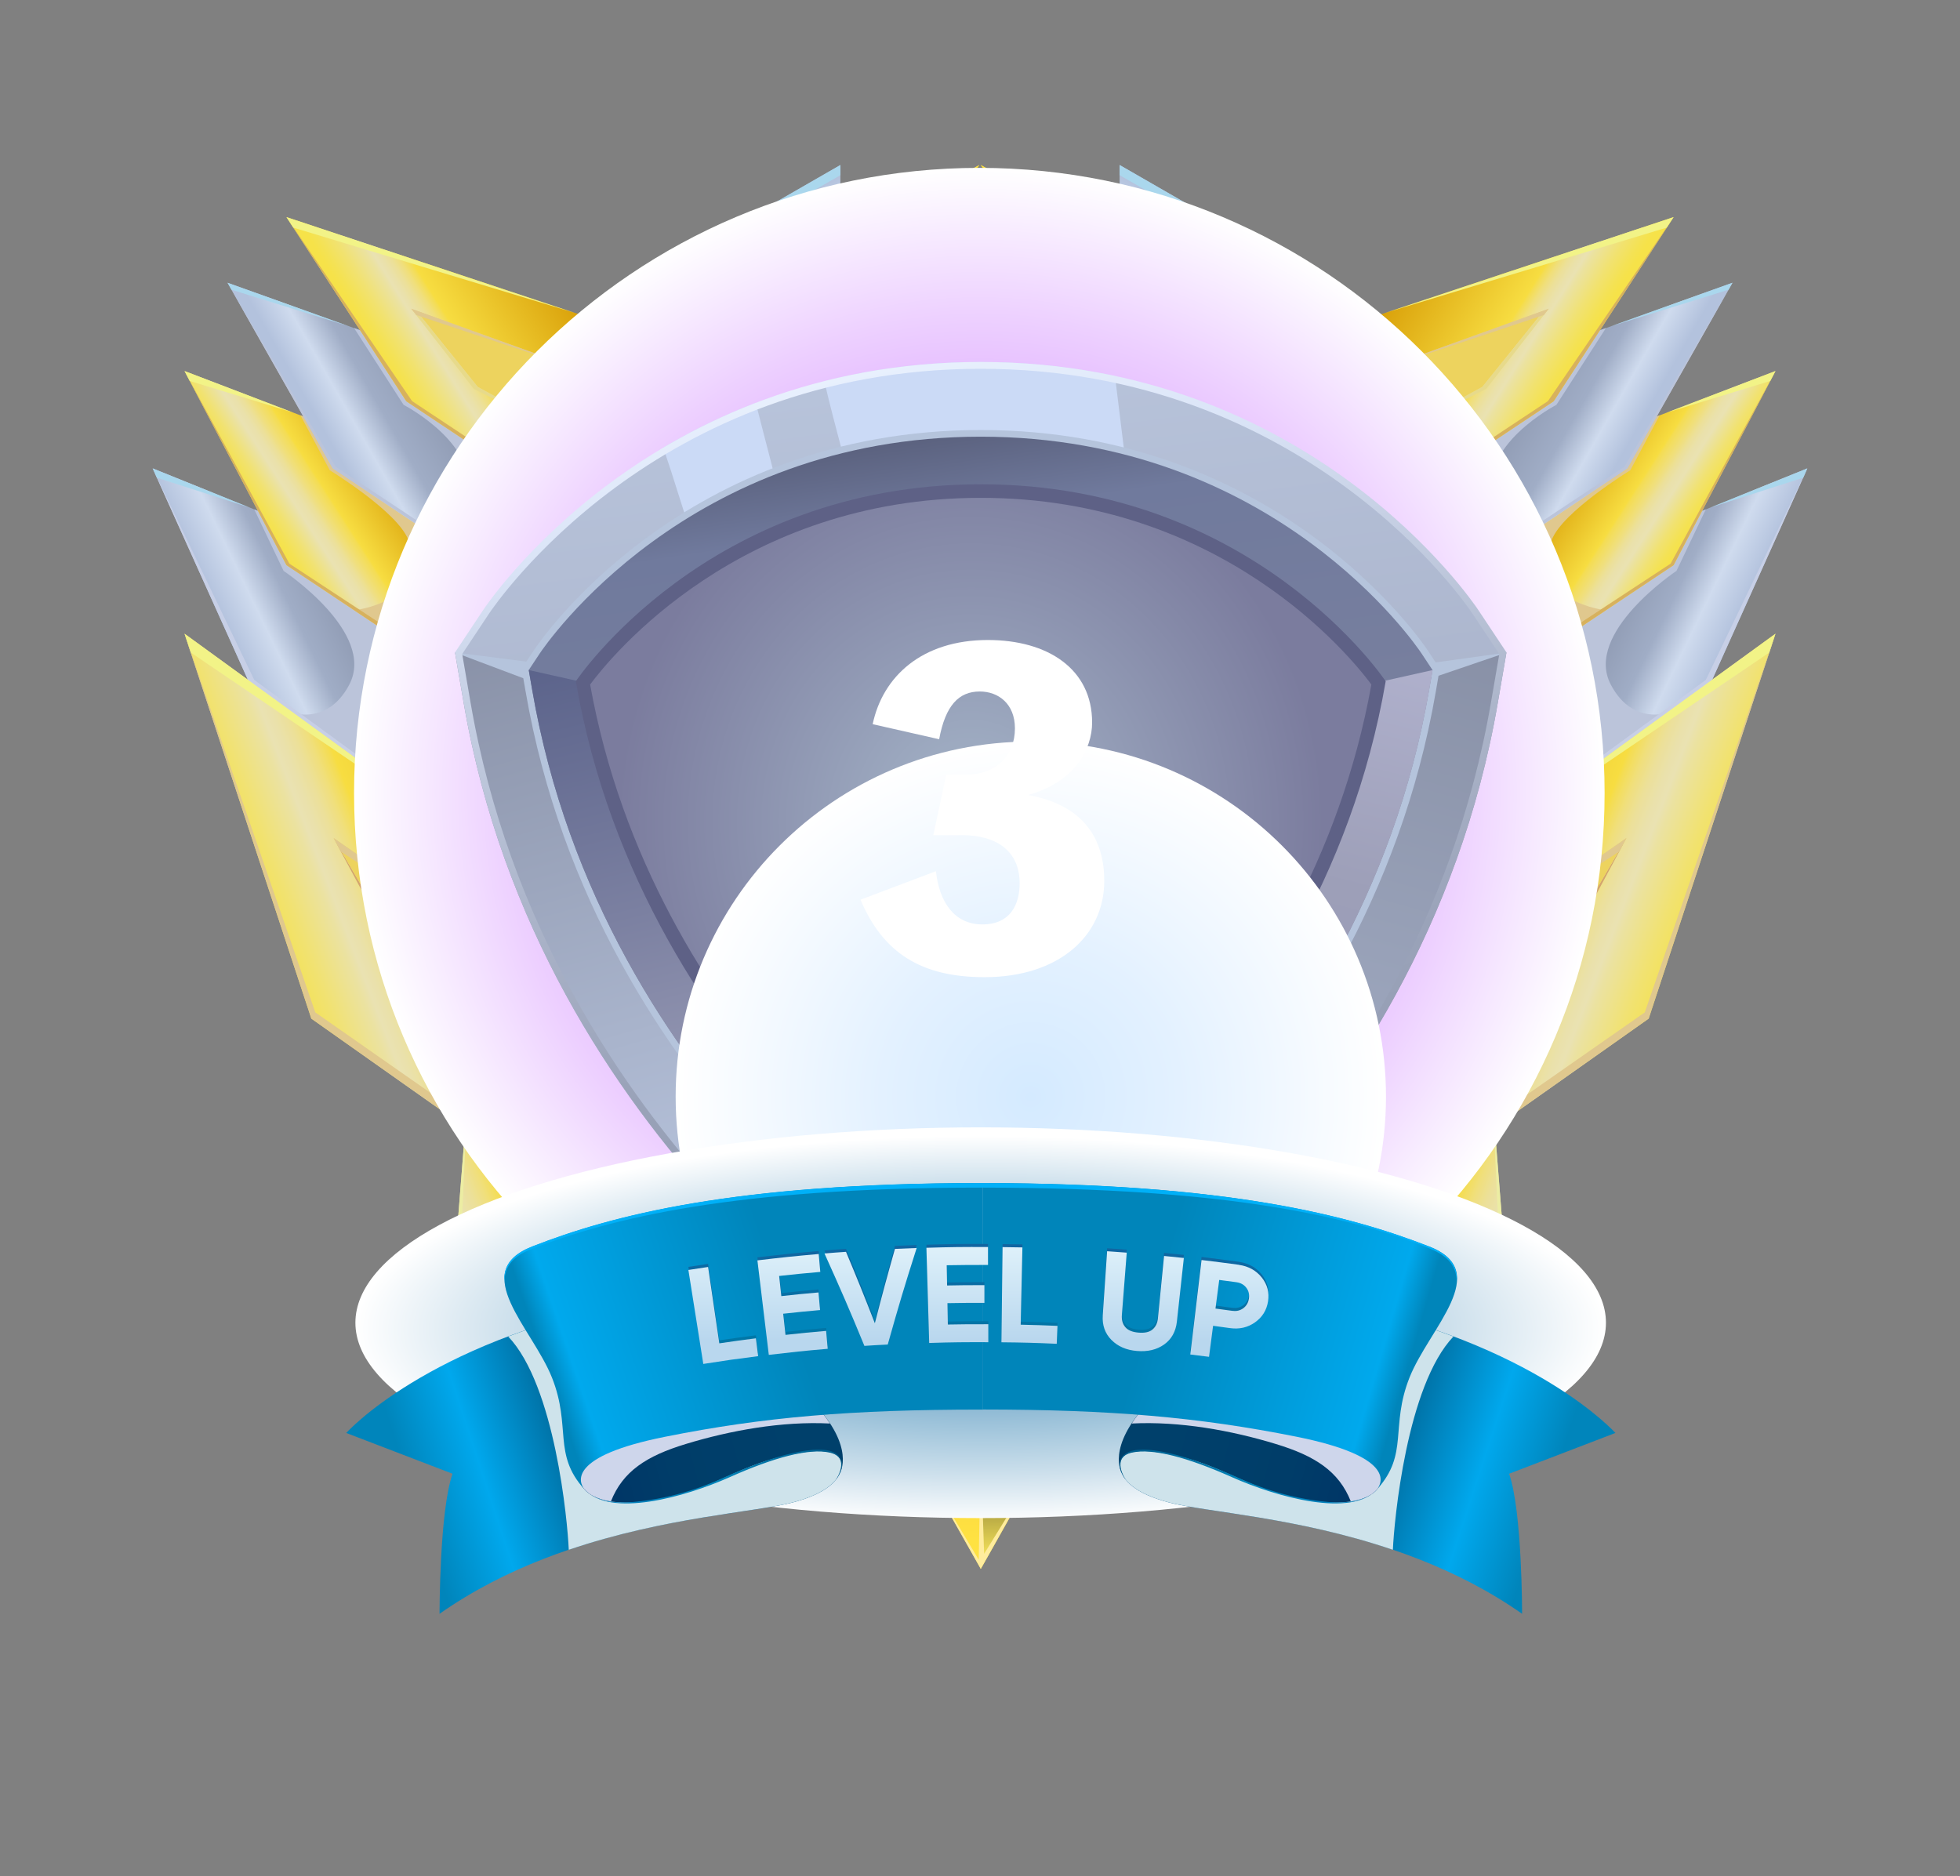 <?xml version="1.0" encoding="UTF-8"?>
<svg xmlns="http://www.w3.org/2000/svg" version="1.1" xmlns:xlink="http://www.w3.org/1999/xlink" viewBox="0 0 261.52 250.36">
  <rect x="0" y="0" width="261.52" height="250.36" fill="#808080" stroke="none"/>
  <defs>
    <style>
      .cls-1 {
        fill: url(#linear-gradient-15);
      }

      .cls-2 {
        fill: url(#linear-gradient-13);
      }

      .cls-3 {
        fill: url(#linear-gradient-28);
      }

      .cls-4 {
        fill: #eceda3;
      }

      .cls-5 {
        fill: url(#linear-gradient-53);
      }

      .cls-6 {
        fill: url(#linear-gradient-42);
      }

      .cls-7 {
        fill: url(#linear-gradient-46);
      }

      .cls-8 {
        fill: url(#linear-gradient-24);
      }

      .cls-8, .cls-9 {
        mix-blend-mode: screen;
      }

      .cls-10 {
        fill: #e0c88e;
      }

      .cls-11 {
        fill: url(#linear-gradient-2);
      }

      .cls-12 {
        fill: url(#linear-gradient-9);
      }

      .cls-12, .cls-13, .cls-14, .cls-15, .cls-16, .cls-17, .cls-18, .cls-19, .cls-20, .cls-21 {
        mix-blend-mode: multiply;
      }

      .cls-22 {
        fill: #cbdaf6;
      }

      .cls-23 {
        fill: #ffec9d;
      }

      .cls-23, .cls-24 {
        mix-blend-mode: overlay;
      }

      .cls-25 {
        fill: url(#linear-gradient-43);
      }

      .cls-26 {
        fill: url(#linear-gradient-25);
      }

      .cls-27 {
        fill: url(#linear-gradient-10);
      }

      .cls-28 {
        fill: url(#linear-gradient-12);
      }

      .cls-29 {
        fill: url(#linear-gradient-40);
      }

      .cls-30 {
        fill: url(#linear-gradient-27);
      }

      .cls-13 {
        fill: url(#radial-gradient-3);
      }

      .cls-31 {
        fill: #d3a56d;
      }

      .cls-14 {
        fill: url(#radial-gradient);
      }

      .cls-32 {
        fill: url(#linear-gradient-37);
      }

      .cls-33 {
        fill: #fff;
      }

      .cls-34 {
        fill: url(#linear-gradient-39);
      }

      .cls-35 {
        fill: url(#linear-gradient-52);
      }

      .cls-36 {
        fill: url(#linear-gradient-47);
      }

      .cls-37 {
        fill: url(#linear-gradient-26);
      }

      .cls-38 {
        fill: #c7cfe6;
      }

      .cls-39 {
        fill: #aad7ed;
      }

      .cls-40 {
        fill: url(#linear-gradient-4);
      }

      .cls-41 {
        fill: url(#linear-gradient-35);
      }

      .cls-42 {
        fill: #d7b15d;
      }

      .cls-43 {
        fill: url(#linear-gradient-30);
      }

      .cls-44 {
        fill: #edd35e;
      }

      .cls-15 {
        fill: #cee3eb;
      }

      .cls-45 {
        fill: url(#linear-gradient-44);
      }

      .cls-46 {
        fill: url(#linear-gradient-49);
      }

      .cls-47 {
        fill: url(#linear-gradient-3);
      }

      .cls-48 {
        fill: url(#linear-gradient-34);
      }

      .cls-49 {
        fill: url(#linear-gradient-5);
      }

      .cls-50 {
        fill: url(#linear-gradient-38);
      }

      .cls-51 {
        fill: url(#linear-gradient-22);
      }

      .cls-52 {
        fill: #f3de87;
      }

      .cls-53 {
        isolation: isolate;
      }

      .cls-54 {
        fill: #e7da8b;
      }

      .cls-55 {
        fill: url(#linear-gradient-33);
      }

      .cls-56 {
        fill: url(#linear-gradient-51);
      }

      .cls-57 {
        fill: url(#linear-gradient-8);
      }

      .cls-58 {
        fill: url(#radial-gradient-2);
      }

      .cls-59 {
        fill: url(#linear-gradient-14);
      }

      .cls-60 {
        fill: url(#linear-gradient-29);
      }

      .cls-61 {
        fill: url(#linear-gradient-20);
      }

      .cls-62 {
        fill: #b5c4dc;
      }

      .cls-63 {
        fill: url(#linear-gradient-17);
      }

      .cls-64 {
        fill: url(#linear-gradient-50);
      }

      .cls-65 {
        fill: url(#linear-gradient-7);
      }

      .cls-16 {
        fill: #f0d9a1;
      }

      .cls-66 {
        fill: url(#linear-gradient-11);
      }

      .cls-67 {
        fill: #0085ba;
      }

      .cls-68 {
        fill: url(#linear-gradient-6);
      }

      .cls-18 {
        fill: #e2cfa1;
      }

      .cls-69 {
        fill: url(#linear-gradient-36);
      }

      .cls-70 {
        fill: url(#linear-gradient-21);
      }

      .cls-71 {
        fill: #f2f387;
      }

      .cls-72 {
        fill: url(#linear-gradient-45);
      }

      .cls-73 {
        fill: #00b0f8;
      }

      .cls-74 {
        fill: #e8c574;
      }

      .cls-75 {
        fill: url(#linear-gradient-48);
      }

      .cls-76 {
        fill: url(#linear-gradient-32);
      }

      .cls-77 {
        fill: url(#linear-gradient-41);
      }

      .cls-78 {
        fill: url(#linear-gradient-16);
      }

      .cls-19 {
        fill: url(#linear-gradient-19);
      }

      .cls-20 {
        fill: url(#radial-gradient-4);
      }

      .cls-79 {
        fill: #afbbd2;
      }

      .cls-80 {
        fill: url(#linear-gradient);
      }

      .cls-81 {
        fill: url(#linear-gradient-23);
      }

      .cls-82 {
        fill: url(#linear-gradient-31);
      }

      .cls-83 {
        fill: #5e6186;
      }

      .cls-21 {
        fill: #ced6eb;
      }

      .cls-84 {
        fill: url(#linear-gradient-18);
      }

      .cls-85 {
        fill: #bbc4da;
      }
    </style>
    <linearGradient id="linear-gradient" x1="137.56" y1="28.33" x2="137.51" y2="50.95" gradientUnits="userSpaceOnUse">
      <stop offset=".58" stop-color="#e6a200"/>
      <stop offset=".62" stop-color="#bd7200"/>
    </linearGradient>
    <linearGradient id="linear-gradient-2" x1="199.04" y1="90.05" x2="222.75" y2="101.52" gradientUnits="userSpaceOnUse">
      <stop offset="0" stop-color="#717990"/>
      <stop offset=".66" stop-color="#a0adc6"/>
      <stop offset=".82" stop-color="#cfdbee"/>
      <stop offset="1" stop-color="#b3c2dd"/>
    </linearGradient>
    <linearGradient id="linear-gradient-3" x1="170.58" y1="114.85" x2="224.55" y2="135.63" gradientUnits="userSpaceOnUse">
      <stop offset=".1" stop-color="#d49600"/>
      <stop offset=".66" stop-color="#f7dd41"/>
      <stop offset=".67" stop-color="#f4dd54"/>
      <stop offset=".7" stop-color="#f0df7c"/>
      <stop offset=".73" stop-color="#ece099"/>
      <stop offset=".76" stop-color="#eae1ab"/>
      <stop offset=".78" stop-color="#eae2b2"/>
      <stop offset=".8" stop-color="#ebe2a1"/>
      <stop offset=".88" stop-color="#f1e271"/>
      <stop offset=".94" stop-color="#f4e254"/>
      <stop offset=".97" stop-color="#f6e249"/>
    </linearGradient>
    <linearGradient id="linear-gradient-4" x1="192.96" y1="68.45" x2="217.85" y2="84.44" gradientUnits="userSpaceOnUse">
      <stop offset=".31" stop-color="#d49600"/>
      <stop offset=".66" stop-color="#f7dd41"/>
      <stop offset=".67" stop-color="#f4dd54"/>
      <stop offset=".72" stop-color="#f0df7c"/>
      <stop offset=".75" stop-color="#ece099"/>
      <stop offset=".78" stop-color="#eae1ab"/>
      <stop offset=".81" stop-color="#eae2b2"/>
      <stop offset=".83" stop-color="#ebe2a1"/>
      <stop offset=".89" stop-color="#f1e271"/>
      <stop offset=".94" stop-color="#f4e254"/>
      <stop offset=".97" stop-color="#f6e249"/>
    </linearGradient>
    <linearGradient id="linear-gradient-5" x1="185.87" y1="56.2" x2="210.86" y2="70.49" gradientUnits="userSpaceOnUse">
      <stop offset="0" stop-color="#717990"/>
      <stop offset=".72" stop-color="#a0adc6"/>
      <stop offset=".86" stop-color="#cfdbee"/>
      <stop offset="1" stop-color="#b3c2dd"/>
    </linearGradient>
    <linearGradient id="linear-gradient-6" x1="175.55" y1="44.26" x2="202.83" y2="61.38" xlink:href="#linear-gradient-3"/>
    <linearGradient id="linear-gradient-7" x1="172.83" y1="34.89" x2="159.18" y2="62.49" gradientUnits="userSpaceOnUse">
      <stop offset="0" stop-color="#b3c2dd"/>
      <stop offset=".14" stop-color="#cfdbee"/>
      <stop offset=".28" stop-color="#a0adc6"/>
      <stop offset="1" stop-color="#717990"/>
    </linearGradient>
    <linearGradient id="linear-gradient-8" x1="141.06" y1="25.76" x2="162.81" y2="86.71" gradientUnits="userSpaceOnUse">
      <stop offset="0" stop-color="#f8d828"/>
      <stop offset=".04" stop-color="#f2ce25"/>
      <stop offset=".2" stop-color="#dda518"/>
      <stop offset=".36" stop-color="#cc860f"/>
      <stop offset=".51" stop-color="#bf6f08"/>
      <stop offset=".66" stop-color="#b86104"/>
      <stop offset=".79" stop-color="#b65d03"/>
    </linearGradient>
    <linearGradient id="linear-gradient-9" x1="167.77" y1="42.76" x2="165.51" y2="71.99" gradientUnits="userSpaceOnUse">
      <stop offset="0" stop-color="#d0d7e4"/>
      <stop offset="1" stop-color="#ededed"/>
    </linearGradient>
    <linearGradient id="linear-gradient-10" x1="144.38" y1="19.45" x2="151.73" y2="63.1" gradientUnits="userSpaceOnUse">
      <stop offset=".36" stop-color="#f6e249"/>
      <stop offset=".57" stop-color="#d49600"/>
      <stop offset=".79" stop-color="#d49600"/>
    </linearGradient>
    <linearGradient id="linear-gradient-11" x1="145.92" y1="28.1" x2="152.11" y2="41" gradientUnits="userSpaceOnUse">
      <stop offset=".09" stop-color="#000"/>
      <stop offset="1" stop-color="#e7d446"/>
    </linearGradient>
    <linearGradient id="linear-gradient-12" x1="-596.86" y1="28.33" x2="-596.92" y2="50.95" gradientTransform="translate(-472.9) rotate(-180) scale(1 -1)" xlink:href="#linear-gradient"/>
    <linearGradient id="linear-gradient-13" x1="-535.39" y1="90.05" x2="-511.67" y2="101.52" gradientTransform="translate(-472.9) rotate(-180) scale(1 -1)" xlink:href="#linear-gradient-2"/>
    <linearGradient id="linear-gradient-14" x1="-563.84" y1="114.85" x2="-509.88" y2="135.63" gradientTransform="translate(-472.9) rotate(-180) scale(1 -1)" xlink:href="#linear-gradient-3"/>
    <linearGradient id="linear-gradient-15" x1="-541.46" y1="68.45" x2="-516.58" y2="84.44" gradientTransform="translate(-472.9) rotate(-180) scale(1 -1)" xlink:href="#linear-gradient-4"/>
    <linearGradient id="linear-gradient-16" x1="-548.55" y1="56.2" x2="-523.57" y2="70.49" gradientTransform="translate(-472.9) rotate(-180) scale(1 -1)" xlink:href="#linear-gradient-5"/>
    <linearGradient id="linear-gradient-17" x1="-558.88" y1="44.26" x2="-531.6" y2="61.38" gradientTransform="translate(-472.9) rotate(-180) scale(1 -1)" xlink:href="#linear-gradient-3"/>
    <linearGradient id="linear-gradient-18" x1="-561.6" y1="34.89" x2="-575.24" y2="62.49" gradientTransform="translate(-472.9) rotate(-180) scale(1 -1)" xlink:href="#linear-gradient-7"/>
    <linearGradient id="linear-gradient-19" x1="-380.41" y1="42.76" x2="-382.67" y2="71.99" gradientTransform="translate(-286.66) rotate(-180) scale(1 -1)" xlink:href="#linear-gradient-9"/>
    <linearGradient id="linear-gradient-20" x1="-593.37" y1="25.76" x2="-571.61" y2="86.71" gradientTransform="translate(-472.9) rotate(-180) scale(1 -1)" xlink:href="#linear-gradient-8"/>
    <linearGradient id="linear-gradient-21" x1="-590.04" y1="19.45" x2="-582.7" y2="63.1" gradientTransform="translate(-472.9) rotate(-180) scale(1 -1)" xlink:href="#linear-gradient-10"/>
    <linearGradient id="linear-gradient-22" x1="-588.51" y1="28.1" x2="-582.32" y2="41" gradientTransform="translate(-472.9) rotate(-180) scale(1 -1)" xlink:href="#linear-gradient-11"/>
    <linearGradient id="linear-gradient-23" x1="130.82" y1="171.25" x2="131.51" y2="205.41" gradientUnits="userSpaceOnUse">
      <stop offset=".14" stop-color="#c36d16"/>
      <stop offset=".32" stop-color="#d69324"/>
      <stop offset=".51" stop-color="#e8b531"/>
      <stop offset=".7" stop-color="#f4ce3a"/>
      <stop offset=".86" stop-color="#fcdc40"/>
      <stop offset="1" stop-color="#ffe242"/>
    </linearGradient>
    <linearGradient id="linear-gradient-24" x1="140.98" y1="183.6" x2="141.46" y2="207.52" gradientUnits="userSpaceOnUse">
      <stop offset=".09" stop-color="#000"/>
      <stop offset="1" stop-color="#f5e25a"/>
    </linearGradient>
    <radialGradient id="radial-gradient" cx="130.67" cy="105.83" fx="130.67" fy="105.83" r="83.43" gradientUnits="userSpaceOnUse">
      <stop offset="0" stop-color="#bf59ff"/>
      <stop offset=".14" stop-color="#c468ff"/>
      <stop offset=".4" stop-color="#d490ff"/>
      <stop offset=".76" stop-color="#edd0ff"/>
      <stop offset="1" stop-color="#fff"/>
    </radialGradient>
    <linearGradient id="linear-gradient-25" x1="125.64" y1="46.49" x2="143.63" y2="186.8" gradientUnits="userSpaceOnUse">
      <stop offset="0" stop-color="#b8c4db"/>
      <stop offset="1" stop-color="#989eb7"/>
    </linearGradient>
    <linearGradient id="linear-gradient-26" x1="89.1" y1="74.47" x2="122.01" y2="190.3" gradientUnits="userSpaceOnUse">
      <stop offset="0" stop-color="#878fa5"/>
      <stop offset="1" stop-color="#cbd9f3"/>
    </linearGradient>
    <linearGradient id="linear-gradient-27" x1="-277.03" y1="74.47" x2="-244.12" y2="190.3" gradientTransform="translate(-104.42) rotate(-180) scale(1 -1)" gradientUnits="userSpaceOnUse">
      <stop offset="0" stop-color="#878fa5"/>
      <stop offset="1" stop-color="#b2bdd5"/>
    </linearGradient>
    <linearGradient id="linear-gradient-28" x1="125.36" y1="52.26" x2="142.9" y2="170.8" gradientUnits="userSpaceOnUse">
      <stop offset="0" stop-color="#50556f"/>
      <stop offset=".14" stop-color="#707a9d"/>
      <stop offset="1" stop-color="#898ba1"/>
    </linearGradient>
    <linearGradient id="linear-gradient-29" x1="96.72" y1="81.17" x2="121.22" y2="179.7" gradientUnits="userSpaceOnUse">
      <stop offset="0" stop-color="#5a628a"/>
      <stop offset=".36" stop-color="#7b80a1"/>
      <stop offset=".68" stop-color="#9d9fb8"/>
      <stop offset="1" stop-color="#b0b1cd"/>
    </linearGradient>
    <linearGradient id="linear-gradient-30" x1="-281.03" y1="81.17" x2="-256.53" y2="179.7" gradientTransform="translate(-116.04) rotate(-180) scale(1 -1)" gradientUnits="userSpaceOnUse">
      <stop offset="0" stop-color="#b0b1cd"/>
      <stop offset=".32" stop-color="#9d9fb8"/>
      <stop offset="1" stop-color="#9092bd"/>
    </linearGradient>
    <radialGradient id="radial-gradient-2" cx="146.09" cy="109.61" fx="146.09" fy="109.61" r="50.65" gradientTransform="translate(-6.3) scale(.93 1)" gradientUnits="userSpaceOnUse">
      <stop offset="0" stop-color="#a6b6c9"/>
      <stop offset="1" stop-color="#7b7c9e"/>
    </radialGradient>
    <linearGradient id="linear-gradient-31" x1="122.69" y1="48.15" x2="144.15" y2="152.29" gradientUnits="userSpaceOnUse">
      <stop offset="0" stop-color="#e8f0fd"/>
      <stop offset=".15" stop-color="#dae4f7"/>
      <stop offset=".28" stop-color="#c9d3e7"/>
      <stop offset=".57" stop-color="#acb5ca"/>
      <stop offset=".82" stop-color="#9aa3b9"/>
      <stop offset="1" stop-color="#949db3"/>
    </linearGradient>
    <radialGradient id="radial-gradient-3" cx="137.54" cy="146.34" fx="137.54" fy="146.34" r="47.39" gradientUnits="userSpaceOnUse">
      <stop offset="0" stop-color="#d4eaff"/>
      <stop offset=".42" stop-color="#e3f1ff"/>
      <stop offset="1" stop-color="#fff"/>
    </radialGradient>
    <radialGradient id="radial-gradient-4" cx="130.16" cy="-368.16" fx="130.16" fy="-368.16" r="83.43" gradientTransform="translate(.69 291.55) scale(1 .31)" gradientUnits="userSpaceOnUse">
      <stop offset="0" stop-color="#5697c0"/>
      <stop offset=".14" stop-color="#65a0c5"/>
      <stop offset=".4" stop-color="#8db9d4"/>
      <stop offset=".75" stop-color="#cde0ec"/>
      <stop offset="1" stop-color="#fff"/>
    </radialGradient>
    <linearGradient id="linear-gradient-32" x1="152.35" y1="182" x2="206.57" y2="199.72" gradientUnits="userSpaceOnUse">
      <stop offset="0" stop-color="#005285"/>
      <stop offset=".61" stop-color="#006a9c"/>
      <stop offset=".83" stop-color="#00a8ed"/>
      <stop offset="1" stop-color="#0085bb"/>
    </linearGradient>
    <linearGradient id="linear-gradient-33" x1="149.33" y1="189.98" x2="183.68" y2="199.42" gradientUnits="userSpaceOnUse">
      <stop offset=".17" stop-color="#00406b"/>
      <stop offset=".66" stop-color="#003d69"/>
      <stop offset=".99" stop-color="#003466"/>
      <stop offset="1" stop-color="#003466"/>
    </linearGradient>
    <linearGradient id="linear-gradient-34" x1="-518.94" y1="181.99" x2="-464.72" y2="199.72" gradientTransform="translate(-409.55) rotate(-180) scale(1 -1)" xlink:href="#linear-gradient-32"/>
    <linearGradient id="linear-gradient-35" x1="-521.97" y1="189.98" x2="-487.61" y2="199.42" gradientTransform="translate(-409.55) rotate(-180) scale(1 -1)" xlink:href="#linear-gradient-33"/>
    <linearGradient id="linear-gradient-36" x1="-521.9" y1="197.02" x2="-487.51" y2="197.02" gradientTransform="translate(-409.55) rotate(-180) scale(1 -1)" gradientUnits="userSpaceOnUse">
      <stop offset="0" stop-color="#005c8b"/>
      <stop offset=".5" stop-color="#0085bb"/>
      <stop offset="1" stop-color="#007cbb"/>
    </linearGradient>
    <linearGradient id="linear-gradient-37" x1="74.21" y1="186.34" x2="121.54" y2="170.17" gradientUnits="userSpaceOnUse">
      <stop offset="0" stop-color="#0085ba"/>
      <stop offset=".07" stop-color="#00a9ed"/>
      <stop offset=".66" stop-color="#0085ba"/>
    </linearGradient>
    <linearGradient id="linear-gradient-38" x1="133.6" y1="169.06" x2="187.24" y2="184.66" gradientUnits="userSpaceOnUse">
      <stop offset=".37" stop-color="#0085ba"/>
      <stop offset=".93" stop-color="#00a9ed"/>
      <stop offset="1" stop-color="#0085ba"/>
    </linearGradient>
    <linearGradient id="linear-gradient-39" x1="96.51" y1="162.86" x2="96.51" y2="178.44" gradientUnits="userSpaceOnUse">
      <stop offset="0" stop-color="#1660a0"/>
      <stop offset="1" stop-color="#0077a7"/>
    </linearGradient>
    <linearGradient id="linear-gradient-40" x1="105.74" y1="162.86" x2="105.74" y2="178.43" xlink:href="#linear-gradient-39"/>
    <linearGradient id="linear-gradient-41" x1="116.16" y1="162.86" x2="116.16" y2="178.43" xlink:href="#linear-gradient-39"/>
    <linearGradient id="linear-gradient-42" x1="127.73" y1="162.86" x2="127.73" y2="178.43" xlink:href="#linear-gradient-39"/>
    <linearGradient id="linear-gradient-43" x1="137.36" y1="162.86" x2="137.36" y2="178.43" xlink:href="#linear-gradient-39"/>
    <linearGradient id="linear-gradient-44" x1="152.55" y1="162.86" x2="152.55" y2="178.43" xlink:href="#linear-gradient-39"/>
    <linearGradient id="linear-gradient-45" x1="164.04" y1="162.86" x2="164.04" y2="178.43" xlink:href="#linear-gradient-39"/>
    <linearGradient id="linear-gradient-46" x1="96.51" y1="163.26" x2="96.51" y2="178.84" gradientUnits="userSpaceOnUse">
      <stop offset="0" stop-color="#e7f7fd"/>
      <stop offset="1" stop-color="#b9d7ee"/>
    </linearGradient>
    <linearGradient id="linear-gradient-47" x1="105.74" y1="163.26" x2="105.74" y2="178.84" xlink:href="#linear-gradient-46"/>
    <linearGradient id="linear-gradient-48" x1="116.16" y1="163.26" x2="116.16" y2="178.84" xlink:href="#linear-gradient-46"/>
    <linearGradient id="linear-gradient-49" x1="127.73" y1="163.26" x2="127.73" y2="178.84" xlink:href="#linear-gradient-46"/>
    <linearGradient id="linear-gradient-50" x1="137.36" y1="163.27" x2="137.36" y2="178.84" xlink:href="#linear-gradient-46"/>
    <linearGradient id="linear-gradient-51" x1="152.55" y1="163.26" x2="152.55" y2="178.84" xlink:href="#linear-gradient-46"/>
    <linearGradient id="linear-gradient-52" x1="164.04" y1="163.27" x2="164.04" y2="178.84" xlink:href="#linear-gradient-46"/>
    <linearGradient id="linear-gradient-53" x1="149.4" x2="183.78" gradientTransform="matrix(1,0,0,1,0,0)" xlink:href="#linear-gradient-36"/>
  </defs>
  <!-- Generator: Adobe Illustrator 28.7.1, SVG Export Plug-In . SVG Version: 1.2.0 Build 142)  -->
  <g class="cls-53">
    <g id="Layer_1">
      <g>
        <g>
          <polygon class="cls-80" points="130.86 22.02 142.98 42.23 142.98 54.53 144.23 54.53 144.23 41.73 130.86 22.02"/>
          <polygon class="cls-11" points="180.66 129.08 182.96 86 241.15 62.5 228.42 90.78 180.66 129.08"/>
          <g class="cls-17">
            <path class="cls-85" d="M227.6,67.98l-3.91,8.2s-12.41,8.25-8.76,15.18c3.1,5.89,8.38,3.52,8.38,3.52l-33.54,25.18,9.72-29.56,27.55-22.3.56-.23Z"/>
          </g>
          <polygon class="cls-47" points="168.05 134.58 236.9 84.56 219.98 135.92 199.44 150.42 201.57 177.32 155.93 165.03 168.05 134.58"/>
          <g class="cls-24">
            <polygon class="cls-31" points="217.01 111.83 206.5 131.43 186.3 145.59 190.11 162.7 170.47 157.79 189.77 162.06 185.92 144.83 206 130.69 217.01 111.83"/>
          </g>
          <g class="cls-17">
            <polygon class="cls-44" points="179.44 137.9 217.01 111.83 206 130.69 185.92 144.83 189.77 162.06 167.11 157.07 179.44 137.9"/>
          </g>
          <polygon class="cls-40" points="177.72 105.83 178.71 71.77 236.9 49.51 223.31 75.41 177.72 105.83"/>
          <g class="cls-17">
            <path class="cls-10" d="M219.91,55.95l1.52-.52-3.9,7.32s-9.05,5.53-10.48,9.29c-3.14,8.3,7.23,9.39,7.23,9.39l-16.79,11.2-6.93-16.06,29.34-20.62Z"/>
          </g>
          <polygon class="cls-49" points="171.98 92.63 172.97 58.58 231.16 37.73 217.13 62.5 171.98 92.63"/>
          <g class="cls-17">
            <path class="cls-85" d="M199.4,66.71c-2.41-7.17,8.27-12.69,8.27-12.69l6.61-10.25-41.31,14.8-.99,34.05,32.53-21.7s-3.97-.87-5.1-4.21Z"/>
          </g>
          <polygon class="cls-68" points="164.12 82.36 165.11 48.3 223.31 28.97 207.31 53.54 164.12 82.36"/>
          <g class="cls-17">
            <polygon class="cls-44" points="180.66 50.57 206 41.45 197.78 51.63 180.66 60.88 180.66 50.57"/>
          </g>
          <path class="cls-18" d="M193.49,61.61c-9.12-2.62-10.28-11.33-10.1-19.38l-18.27,6.07-.99,34.05,30.63-20.44c-.42-.09-.84-.19-1.26-.31Z"/>
          <polygon class="cls-65" points="149.39 66.7 149.39 22.02 182.47 41.05 182.47 75.66 149.39 66.7"/>
          <g class="cls-17">
            <path class="cls-85" d="M149.39,66.7V31.38s9.9,5.59,13.7,7.88c2.84,12.51,19.38,24.75,19.38,24.75v11.64l-33.08-8.95Z"/>
          </g>
          <polygon class="cls-57" points="143.54 77 143.54 41.96 130.86 22.02 161.67 39.24 161.67 77 143.54 77"/>
          <polygon class="cls-12" points="182.47 41.05 150.33 45.24 150.33 66.43 182.47 75.66 182.47 41.05"/>
          <polygon class="cls-27" points="153.74 77 149.16 41.12 130.86 22.02 161.67 39.24 161.67 77 153.74 77"/>
          <g class="cls-17">
            <polygon class="cls-10" points="143.54 44.55 143.54 77 161.67 77 161.67 50.62 143.54 44.55"/>
          </g>
          <g class="cls-17">
            <polygon class="cls-42" points="223.31 28.97 206.54 53.52 182.97 69.15 183.91 69.15 207.31 53.54 223.31 28.97"/>
          </g>
          <g class="cls-17">
            <polygon class="cls-85" points="231.16 37.73 216.74 62.29 191.74 78.82 192.67 78.82 217.13 62.5 231.16 37.73"/>
          </g>
          <g class="cls-17">
            <polygon class="cls-38" points="241.15 62.5 227.6 90.73 192.86 116.11 192.86 116.56 228.42 90.78 241.15 62.5"/>
          </g>
          <g class="cls-17">
            <path class="cls-74" d="M200.53,111.17s-24.73,32.42-16.98,61.29l-22.87-6.16,29.1-47.5,10.75-7.63Z"/>
          </g>
          <g class="cls-17">
            <polygon class="cls-42" points="236.9 49.51 222.91 75.21 196 92.89 196.42 93.35 223.31 75.41 236.9 49.51"/>
          </g>
          <g class="cls-24">
            <polygon class="cls-39" points="149.39 23.38 181.84 41.96 182.47 60.88 182.47 41.05 149.39 22.02 149.39 23.38"/>
          </g>
          <g class="cls-9">
            <polygon class="cls-66" points="143.54 41.96 161.67 39.24 143.29 28.97 137.91 33.1 143.54 41.96"/>
          </g>
          <g class="cls-24">
            <polygon class="cls-52" points="130.86 22.02 159.29 38.94 143.54 41.96 161.67 39.24 130.86 22.02"/>
          </g>
          <g class="cls-24">
            <polygon class="cls-71" points="184.89 41.73 222.39 30.37 223.31 28.97 184.89 41.73"/>
          </g>
          <g class="cls-24">
            <polygon class="cls-39" points="215.02 43.51 230.64 38.66 231.16 37.73 215.02 43.51"/>
          </g>
          <g class="cls-24">
            <polygon class="cls-71" points="222.41 55.05 236.21 50.83 236.9 49.51 222.41 55.05"/>
          </g>
          <g class="cls-24">
            <polygon class="cls-39" points="228.26 67.71 240.6 63.74 241.15 62.5 228.26 67.71"/>
          </g>
          <g class="cls-24">
            <polygon class="cls-71" points="196.88 113.64 236.9 84.56 236.08 87.07 196.88 113.64"/>
          </g>
          <g class="cls-17">
            <polygon class="cls-10" points="236.9 84.56 219.46 135.09 199.27 149.19 199.44 150.42 219.98 135.92 236.9 84.56"/>
          </g>
          <g class="cls-24">
            <polygon class="cls-4" points="199.44 150.42 199.27 149.19 200.53 177.03 201.57 177.32 199.44 150.42"/>
          </g>
          <g class="cls-17">
            <polygon class="cls-10" points="189.77 130.72 217.01 111.83 216.03 113.64 189.77 130.72"/>
          </g>
          <g class="cls-24">
            <polygon class="cls-54" points="206 41.45 206.65 41.19 198.3 51.9 183.46 59.33 197.78 51.63 206 41.45"/>
          </g>
          <g class="cls-17">
            <polygon class="cls-10" points="184.22 49.29 206.65 41.19 206 42.03 184.22 49.29"/>
          </g>
        </g>
        <g>
          <polygon class="cls-28" points="130.67 22.02 118.54 42.23 118.54 54.53 117.3 54.53 117.3 41.73 130.67 22.02"/>
          <polygon class="cls-2" points="80.87 129.08 78.57 86 20.37 62.5 33.11 90.78 80.87 129.08"/>
          <g class="cls-17">
            <path class="cls-85" d="M33.93,67.98l3.91,8.2s12.41,8.25,8.76,15.18c-3.1,5.89-8.38,3.52-8.38,3.52l33.54,25.18-9.72-29.56-27.55-22.3-.56-.23Z"/>
          </g>
          <polygon class="cls-59" points="93.48 134.58 24.62 84.56 41.54 135.92 62.08 150.42 59.96 177.32 105.59 165.03 93.48 134.58"/>
          <g class="cls-24">
            <polygon class="cls-31" points="44.52 111.83 55.02 131.43 75.23 145.59 71.41 162.7 91.05 157.79 71.75 162.06 75.61 144.83 55.53 130.69 44.52 111.83"/>
          </g>
          <g class="cls-17">
            <polygon class="cls-44" points="82.09 137.9 44.52 111.83 55.53 130.69 75.61 144.83 71.75 162.06 94.41 157.07 82.09 137.9"/>
          </g>
          <polygon class="cls-1" points="83.81 105.83 82.82 71.77 24.62 49.51 38.22 75.41 83.81 105.83"/>
          <g class="cls-17">
            <path class="cls-10" d="M41.62,55.95l-1.52-.52,3.9,7.32s9.05,5.53,10.48,9.29c3.14,8.3-7.23,9.39-7.23,9.39l16.79,11.2,6.93-16.06-29.34-20.62Z"/>
          </g>
          <polygon class="cls-78" points="89.55 92.63 88.56 58.58 30.36 37.73 44.4 62.5 89.55 92.63"/>
          <g class="cls-17">
            <path class="cls-85" d="M62.12,66.71c2.41-7.17-8.27-12.69-8.27-12.69l-6.61-10.25,41.31,14.8.99,34.05-32.53-21.7s3.97-.87,5.1-4.21Z"/>
          </g>
          <polygon class="cls-63" points="97.4 82.36 96.41 48.3 38.22 28.97 54.21 53.54 97.4 82.36"/>
          <g class="cls-17">
            <polygon class="cls-44" points="80.87 50.57 55.53 41.45 63.75 51.63 80.87 60.88 80.87 50.57"/>
          </g>
          <path class="cls-18" d="M68.04,61.61c9.12-2.62,10.28-11.33,10.1-19.38l18.27,6.07.99,34.05-30.63-20.44c.42-.09.84-.19,1.26-.31Z"/>
          <polygon class="cls-84" points="112.13 66.7 112.13 22.02 79.05 41.05 79.05 75.66 112.13 66.7"/>
          <polygon class="cls-19" points="79.05 41.05 111.19 45.24 111.19 66.43 79.05 75.66 79.05 41.05"/>
          <g class="cls-17">
            <path class="cls-85" d="M112.13,66.7V31.38s-9.9,5.59-13.7,7.88c-2.84,12.51-19.38,24.75-19.38,24.75v11.64l33.08-8.95Z"/>
          </g>
          <polygon class="cls-61" points="117.98 77 117.98 41.96 130.67 22.02 99.85 39.24 99.85 77 117.98 77"/>
          <polygon class="cls-70" points="107.78 77 112.36 41.12 130.67 22.02 99.85 39.24 99.85 77 107.78 77"/>
          <g class="cls-17">
            <polygon class="cls-10" points="117.98 44.55 117.98 77 99.85 77 99.85 50.62 117.98 44.55"/>
          </g>
          <g class="cls-17">
            <polygon class="cls-42" points="38.22 28.97 54.98 53.52 78.55 69.15 77.61 69.15 54.21 53.54 38.22 28.97"/>
          </g>
          <g class="cls-17">
            <polygon class="cls-85" points="30.36 37.73 44.79 62.29 69.79 78.82 68.85 78.82 44.4 62.5 30.36 37.73"/>
          </g>
          <g class="cls-17">
            <polygon class="cls-38" points="20.37 62.5 33.93 90.73 68.67 116.11 68.67 116.56 33.11 90.78 20.37 62.5"/>
          </g>
          <g class="cls-17">
            <path class="cls-74" d="M61,111.17s24.72,32.42,16.99,61.29l22.87-6.16-29.1-47.5-10.75-7.63Z"/>
          </g>
          <g class="cls-17">
            <polygon class="cls-42" points="24.62 49.51 38.61 75.21 65.52 92.89 65.11 93.35 38.22 75.41 24.62 49.51"/>
          </g>
          <g class="cls-24">
            <polygon class="cls-39" points="112.13 23.38 79.68 41.96 79.05 60.88 79.05 41.05 112.13 22.02 112.13 23.38"/>
          </g>
          <g class="cls-9">
            <polygon class="cls-51" points="117.98 41.96 99.85 39.24 118.23 28.97 123.61 33.1 117.98 41.96"/>
          </g>
          <g class="cls-24">
            <polygon class="cls-52" points="130.67 22.02 102.23 38.94 117.98 41.96 99.85 39.24 130.67 22.02"/>
          </g>
          <g class="cls-24">
            <polygon class="cls-71" points="76.64 41.73 39.13 30.37 38.22 28.97 76.64 41.73"/>
          </g>
          <g class="cls-24">
            <polygon class="cls-39" points="46.5 43.51 30.89 38.66 30.36 37.73 46.5 43.51"/>
          </g>
          <g class="cls-24">
            <polygon class="cls-71" points="39.11 55.05 25.31 50.83 24.62 49.51 39.11 55.05"/>
          </g>
          <g class="cls-24">
            <polygon class="cls-39" points="33.26 67.71 20.93 63.74 20.37 62.5 33.26 67.71"/>
          </g>
          <g class="cls-24">
            <polygon class="cls-71" points="64.64 113.64 24.62 84.56 25.45 87.07 64.64 113.64"/>
          </g>
          <g class="cls-17">
            <polygon class="cls-10" points="24.62 84.56 42.07 135.09 62.25 149.19 62.08 150.42 41.54 135.92 24.62 84.56"/>
          </g>
          <g class="cls-24">
            <polygon class="cls-4" points="62.08 150.42 62.25 149.19 61 177.03 59.96 177.32 62.08 150.42"/>
          </g>
          <g class="cls-17">
            <polygon class="cls-10" points="71.75 130.72 44.52 111.83 45.49 113.64 71.75 130.72"/>
          </g>
          <g class="cls-24">
            <polygon class="cls-54" points="55.53 41.45 54.87 41.19 63.23 51.9 78.06 59.33 63.75 51.63 55.53 41.45"/>
          </g>
          <g class="cls-17">
            <polygon class="cls-10" points="77.31 49.29 54.87 41.19 55.53 42.03 77.31 49.29"/>
          </g>
        </g>
        <g>
          <polygon class="cls-81" points="130.86 174.29 110.31 172.96 130.86 209.34 151.4 172.96 130.86 174.29"/>
          <polygon class="cls-8" points="130.86 174.29 130.86 209.34 151.4 172.96 130.86 174.29"/>
          <polygon class="cls-16" points="114.01 179.52 130.86 192.72 147.7 179.52 150.33 174.85 111.67 175.2 114.01 179.52"/>
          <polygon class="cls-23" points="130.86 193.78 130.59 208.13 122.95 195.33 130.86 209.34 139.35 194.29 131.31 207.34 130.86 193.78"/>
        </g>
        <path class="cls-14" d="M214.1,105.83c0,46.08-37.35,83.43-83.43,83.43s-83.43-37.35-83.43-83.43S84.59,22.4,130.67,22.4s83.43,37.35,83.43,83.43Z"/>
        <g>
          <path class="cls-26" d="M123.7,183.92c-2.09-1.25-51.22-31.21-61.37-90.13l-1.14-6.62,3.64-5.48c.89-1.34,22.35-32.93,66.03-32.93s65.14,31.59,66.03,32.93l3.64,5.48-1.14,6.62c-10.15,58.93-59.29,88.89-61.37,90.13l-7.15,4.27-7.16-4.27Z"/>
          <path class="cls-22" d="M112.17,106.08c-2.64-11.86-5.12-23.76-7.32-35.72-1.03-5.59-2.63-11.08-4.01-16.6-4.54,1.75-8.66,3.79-12.34,5.97.74,2.17,1.44,4.35,2.12,6.53,2.28,7.29,4.62,14.5,7.33,21.64,5.65,14.83,11.36,29.66,16.2,44.78.78-1.54,1.89-2.85,3.22-3.97-1.77-7.54-3.52-15.08-5.2-22.64Z"/>
          <path class="cls-22" d="M154.36,89.72c-1.75-9.97-3.15-19.99-4.42-30.03-.4-3.17-.79-6.34-1.17-9.51-5.49-1.17-11.45-1.87-17.9-1.87-7.63,0-14.59.96-20.88,2.56.37,1.6.77,3.2,1.18,4.8.34,1.31.69,2.62,1.03,3.93,1.03,3.91,2.05,7.8,2.78,11.67,2.14,11.36,4.53,22.67,7.06,33.95,1.41,6.29,2.86,12.56,4.33,18.84,1.88-.66,3.73-1.23,5.39-1.75,4.32-1.37,8.4-2.93,12.55-4.77,4.77-2.1,9.73-4.14,15-4.38-1.93-7.75-3.56-15.56-4.94-23.43Z"/>
          <path class="cls-37" d="M123.47,184.31c-2.09-1.25-51.4-31.3-61.59-90.44l-1.17-6.8,70.15,16.6v85.06l-7.39-4.41Z"/>
          <path class="cls-30" d="M138.24,184.31c2.09-1.25,51.4-31.3,61.59-90.44l1.17-6.8-70.15,16.6v85.06l7.39-4.41Z"/>
          <g class="cls-24">
            <path class="cls-62" d="M127.52,176.38c-1.95-1.17-47.93-29.18-57.4-84.17l-.3-1.71-9.11-3.43,9.52,1.21,1.03-1.55c.79-1.2,19.93-29.35,59.6-29.35s58.8,28.16,59.6,29.35l1.1,1.66,9.44-1.31-9.06,3.09-.35,2.05c-9.47,54.98-55.45,83-57.4,84.17l-2.35,1.4-.99,10.94-.84-10.86-2.5-1.49Z"/>
          </g>
          <path class="cls-3" d="M127.98,175.6c-1.94-1.16-47.57-28.96-56.97-83.54l-.46-2.65,1.45-2.19c.79-1.18,19.67-28.95,58.85-28.95s58.06,27.77,58.84,28.95l1.45,2.19-.46,2.65c-9.4,54.58-55.03,82.39-56.97,83.54l-2.87,1.72-2.87-1.72Z"/>
          <path class="cls-60" d="M127.98,175.6c-1.94-1.16-47.57-28.96-56.97-83.54l-.46-2.65,60.3,13.5v74.4l-2.87-1.72Z"/>
          <path class="cls-79" d="M109.27,160.91c9.89,9.32,17.93,14.22,18.72,14.69l2.87,1.72v-38.33c-7.53,6.97-14.65,14.36-21.59,21.92Z"/>
          <path class="cls-43" d="M133.73,175.6c1.94-1.16,47.57-28.96,56.97-83.54l.46-2.65-60.3,13.5v74.4l2.87-1.72Z"/>
          <path class="cls-79" d="M162.25,144.02c-2.38-2.88-4.84-5.61-7.47-8.26-2.23-2.24-4.48-4.56-5.92-7.41-1.87,1.69-3.44,3.64-5.18,5.46-1.39,1.45-2.94,2.55-4.58,3.7-1.78,1.25-3.65,2.53-5.03,4.24-1.14,1.41-.87,2.19.13,3.59.75,1.06,1.5,2.13,2.27,3.18,3.94,5.37,8.1,10.58,12.23,15.8,4.98-4.37,10.7-10.01,16.32-16.92-.91-1.13-1.83-2.26-2.75-3.38Z"/>
          <path class="cls-79" d="M166.38,125.89c-2.39-2.98-5.24-5.76-7.33-8.98-1.63,1.12-2.78,2.61-3.99,4.17-.42.55-.83,1.1-1.28,1.63-.24.29-1.4,1.21-1.46,1.51-.16.88,1.48,2.71,1.97,3.27.99,1.13,2.11,2.14,3.2,3.18,2.66,2.53,4.82,5.51,7.23,8.27,1.2,1.38,2.45,2.71,3.71,4.02,1.85-2.48,3.66-5.09,5.42-7.84-2.51-3.07-5-6.15-7.48-9.24Z"/>
          <path class="cls-83" d="M130.86,64.62c-36.58,0-54.03,26.29-54.03,26.29,9.01,52.27,54.03,79.15,54.03,79.15,0,0,45.03-26.88,54.03-79.15,0,0-17.45-26.29-54.03-26.29Z"/>
          <path class="cls-58" d="M130.86,167.91c-6.4-4.17-43.8-30.36-52.12-76.57,2.79-3.76,19.95-24.91,52.12-24.91s49.33,21.14,52.12,24.91c-8.32,46.26-45.71,72.4-52.11,76.57Z"/>
          <path class="cls-82" d="M130.86,49.21c43.43,0,64.77,31.39,65.65,32.73l3.54,5.33-1.11,6.45c-10.12,58.72-59.08,88.58-61.16,89.82l-6.92,4.13-6.92-4.13c-2.08-1.24-51.04-31.1-61.16-89.82l-1.11-6.45,3.54-5.33c.89-1.34,22.21-32.73,65.65-32.73h0ZM130.86,48.3c-43.92,0-65.51,31.78-66.41,33.13l-3.74,5.63,1.17,6.8c10.19,59.14,59.5,89.19,61.59,90.44l7.39,4.41,7.39-4.41c2.09-1.25,51.4-31.3,61.59-90.44l1.17-6.8-3.74-5.63c-.9-1.35-22.49-33.13-66.41-33.13h0Z"/>
        </g>
        <path class="cls-13" d="M184.93,146.34c0,26.17-21.22,47.39-47.39,47.39s-47.39-21.21-47.39-47.39,21.22-47.39,47.39-47.39,47.39,21.22,47.39,47.39Z"/>
        <ellipse class="cls-20" cx="130.85" cy="176.5" rx="83.43" ry="26.07"/>
        <g>
          <path class="cls-76" d="M149.5,195.99c.34,1.53,1.88,3.29,6.5,4.5,7.19,1.88,29.34,2.39,47.09,14.85,0,0,.02-13.65-1.73-18.69l14.18-5.44s-10.73-12.01-37.35-17.33c0,0-30.84,12.37-28.69,22.11Z"/>
          <path class="cls-15" d="M193.94,178.34c-4.47-1.68-9.68-3.25-15.74-4.46,0,0-30.84,12.37-28.69,22.11.34,1.53,1.88,3.29,6.5,4.5,4.95,1.29,17.01,1.95,29.84,6.31.16-3.84,1.84-21.93,8.09-28.47Z"/>
          <path class="cls-55" d="M184.19,198.1c-1.29,2.5-5.95,3.12-12.41,1.5-6.78-1.7-9.49-4.67-17.32-5.82-4.72-.69-5.52.97-4.79,2.77,0,0-2.12-3.4,3.53-9.37,0,0,35.34,2.51,30.98,10.92Z"/>
          <path class="cls-48" d="M112.24,195.99c-.34,1.53-1.88,3.29-6.5,4.5-7.18,1.88-29.34,2.39-47.09,14.85,0,0-.02-13.65,1.73-18.69l-14.18-5.44s10.73-12.01,37.35-17.33c0,0,30.84,12.37,28.69,22.11Z"/>
          <path class="cls-15" d="M67.8,178.34c4.47-1.68,9.68-3.25,15.74-4.46,0,0,30.84,12.37,28.69,22.11-.34,1.53-1.88,3.29-6.5,4.5-4.95,1.29-17.01,1.95-29.84,6.31-.16-3.84-1.84-21.93-8.09-28.47Z"/>
          <path class="cls-41" d="M77.55,198.1c1.29,2.5,5.95,3.12,12.41,1.5,6.78-1.7,9.49-4.67,17.32-5.82,4.71-.69,5.52.97,4.79,2.77,0,0,2.12-3.4-3.53-9.37,0,0-35.34,2.51-30.98,10.92Z"/>
          <path class="cls-21" d="M108.53,187.18c.94,1,1.66,1.91,2.21,2.77-6.41-.33-13.32.93-19.23,2.73-5.24,1.59-8.42,3.65-10,7.67-1.96-.3-3.34-1.06-3.96-2.25-4.35-8.41,30.98-10.92,30.98-10.92Z"/>
          <path class="cls-69" d="M77.96,198.69s1.44,2.18,6.53,1.73c5.89-.52,10.28-2.45,11.8-3.13,8.88-4.02,13.88-4.51,15.4-3.23,1.57,1.32-.15,3.39-.15,3.39,0,0,2.02-2.97-.79-3.61-2.82-.64-7.54.66-13.39,3.27-5.85,2.61-16,5.51-19.39,1.59Z"/>
          <path class="cls-21" d="M153.21,187.18c-.94,1-1.66,1.91-2.21,2.77,6.41-.33,13.32.93,19.23,2.73,5.24,1.59,8.42,3.65,10.01,7.67,1.96-.3,3.34-1.06,3.96-2.25,4.36-8.41-30.98-10.92-30.98-10.92Z"/>
          <path class="cls-67" d="M78.12,198.9c-.07-.07-.12-.14-.18-.21.1.13.18.21.18.21Z"/>
          <path class="cls-32" d="M130.86,157.87c-32.91,0-49.27,4.33-59.83,8.46-8.59,3.36,0,10.88,2.63,17.52,2.59,6.55.07,10.15,4.28,14.84-.66-.88-2.27-4.37,10.84-6.98,13.1-2.62,24.82-3.62,42.08-3.62.1,0,.2,0,.3,0v-30.21c-.1,0-.2,0-.3,0Z"/>
          <path class="cls-50" d="M190.69,166.33c-10.53-4.12-26.82-8.43-59.53-8.46v30.21c17.09.01,28.75,1.02,41.78,3.62,13.11,2.62,11.5,6.1,10.84,6.98,4.21-4.69,1.69-8.29,4.28-14.84,2.63-6.65,11.22-14.16,2.63-17.52Z"/>
          <path class="cls-73" d="M70.9,166.68c10.57-4.12,27.04-8.21,59.95-8.21.1,0,.2,0,.3,0,32.71.03,49.14,3.87,59.61,8.13,2.97,1.21,3.52,2.73,3.62,4.36.13-1.89-.81-3.5-3.71-4.64-10.53-4.12-26.82-8.43-59.53-8.46-.1,0-.2,0-.3,0-32.91,0-49.27,4.33-59.83,8.46-2.9,1.14-3.84,2.75-3.71,4.64.1-1.63.68-3.15,3.59-4.28Z"/>
          <path class="cls-67" d="M183.78,198.69c-.06.07-.11.14-.18.21,0,0,.08-.08.18-.21Z"/>
          <g>
            <path class="cls-34" d="M95.98,178.85c1.95-.29,2.93-.42,4.88-.67.12.95.18,1.43.3,2.38-2.93.37-4.4.58-7.32,1.04-.79-5.02-1.19-7.53-1.99-12.55,1.05-.17,1.58-.25,2.63-.4.6,4.08.9,6.12,1.5,10.2Z"/>
            <path class="cls-29" d="M104.82,177.72c2.16-.24,3.24-.34,5.41-.53.08.96.12,1.43.21,2.39-3.15.27-4.72.43-7.86.81-.61-5.04-.91-7.57-1.52-12.61,3.27-.39,4.91-.56,8.18-.85.08.95.12,1.43.21,2.39-2.2.19-3.3.3-5.49.54.12,1.07.18,1.61.29,2.69,1.98-.22,2.98-.32,4.96-.49.08.94.12,1.41.21,2.35-1.97.17-2.95.27-4.92.49.12,1.13.19,1.7.31,2.83Z"/>
            <path class="cls-77" d="M115.34,179.2c-2.04-4.96-3.11-7.42-5.33-12.34,1.15-.1,1.72-.14,2.87-.22,1.59,3.8,2.36,5.7,3.85,9.53,1.02-3.97,1.56-5.96,2.68-9.92,1.16-.05,1.74-.08,2.9-.12-1.64,5.14-2.41,7.72-3.86,12.88-1.25.06-1.87.1-3.11.18Z"/>
            <path class="cls-6" d="M126.44,176.34c2.17-.04,3.26-.05,5.43-.04,0,.96,0,1.44,0,2.39-3.16-.01-4.73,0-7.89.1-.15-5.08-.22-7.62-.37-12.7,3.29-.1,4.93-.12,8.22-.1,0,.96,0,1.44,0,2.4-2.21,0-3.31,0-5.51.04.02,1.08.03,1.62.05,2.7,1.99-.04,2.99-.04,4.98-.04,0,.94,0,1.41,0,2.36-1.97,0-2.96,0-4.93.04.02,1.14.03,1.71.05,2.85Z"/>
            <path class="cls-25" d="M136.19,176.36c1.96.04,2.95.08,4.91.16-.04.96-.06,1.44-.1,2.39-2.95-.13-4.43-.17-7.38-.2.06-5.08.09-7.62.15-12.7,1.06.01,1.59.02,2.65.04-.09,4.12-.14,6.18-.23,10.3Z"/>
            <path class="cls-45" d="M151.69,179.87c-1.41-.13-2.54-.61-3.4-1.48-.85-.86-1.24-1.96-1.15-3.3.23-3.41.35-5.12.58-8.53,1.05.07,1.58.11,2.62.19-.26,3.33-.39,4.99-.65,8.32-.05.66.1,1.2.46,1.62.35.42.94.66,1.76.73.82.07,1.44-.06,1.86-.41.42-.35.67-.85.73-1.52.33-3.32.49-4.98.82-8.31,1.06.1,1.58.16,2.64.27-.37,3.4-.56,5.1-.93,8.5-.15,1.33-.72,2.35-1.71,3.05-.99.7-2.2.98-3.62.86Z"/>
            <path class="cls-72" d="M165.31,168.38c1.28.18,2.3.75,3.05,1.69.75.95,1.02,2.01.83,3.2-.19,1.18-.78,2.11-1.75,2.79-.97.68-2.07.94-3.31.76-.91-.13-1.36-.19-2.27-.31-.21,1.66-.32,2.48-.54,4.14-1-.13-1.5-.19-2.5-.31.6-5.04.9-7.57,1.5-12.61,1.99.24,2.99.37,4.98.64ZM164.46,174.51c.54.08,1.02-.04,1.44-.35.41-.31.66-.74.74-1.28.08-.55-.03-1.03-.34-1.45-.31-.41-.75-.66-1.3-.73-.93-.13-1.39-.19-2.32-.31-.2,1.53-.3,2.29-.5,3.82.92.12,1.37.18,2.29.31Z"/>
          </g>
          <g>
            <path class="cls-7" d="M95.98,179.25c1.95-.29,2.93-.42,4.88-.67.12.95.18,1.43.3,2.38-2.93.37-4.4.58-7.32,1.04-.79-5.02-1.19-7.53-1.99-12.54,1.05-.17,1.58-.25,2.63-.4.6,4.08.9,6.12,1.5,10.2Z"/>
            <path class="cls-36" d="M104.82,178.12c2.16-.24,3.24-.34,5.41-.53.08.95.12,1.43.21,2.39-3.15.27-4.72.44-7.86.81-.61-5.04-.91-7.57-1.52-12.61,3.27-.39,4.91-.56,8.18-.85.08.95.12,1.43.21,2.39-2.2.19-3.3.3-5.49.54.12,1.08.18,1.61.29,2.69,1.98-.22,2.98-.32,4.96-.49.08.94.12,1.41.21,2.35-1.97.18-2.95.27-4.92.49.12,1.13.19,1.7.31,2.83Z"/>
            <path class="cls-75" d="M115.34,179.6c-2.04-4.96-3.11-7.42-5.33-12.34,1.15-.1,1.72-.14,2.87-.22,1.59,3.8,2.36,5.71,3.85,9.53,1.02-3.97,1.56-5.96,2.68-9.92,1.16-.05,1.74-.08,2.9-.12-1.64,5.14-2.41,7.72-3.86,12.88-1.25.06-1.87.1-3.11.18Z"/>
            <path class="cls-46" d="M126.44,176.74c2.17-.04,3.26-.05,5.43-.04,0,.96,0,1.44,0,2.4-3.16-.01-4.73,0-7.89.1-.15-5.08-.22-7.62-.37-12.7,3.29-.1,4.93-.12,8.22-.1,0,.96,0,1.44,0,2.39-2.21,0-3.31,0-5.51.04.02,1.08.03,1.62.05,2.7,1.99-.04,2.99-.05,4.98-.04,0,.94,0,1.42,0,2.36-1.97,0-2.96,0-4.93.04.02,1.14.03,1.71.05,2.85Z"/>
            <path class="cls-64" d="M136.19,176.76c1.96.04,2.95.08,4.91.16-.04.96-.06,1.44-.1,2.39-2.95-.13-4.43-.17-7.38-.2.06-5.08.09-7.62.15-12.7,1.06.01,1.59.02,2.65.04-.09,4.12-.14,6.18-.23,10.3Z"/>
            <path class="cls-56" d="M151.69,180.27c-1.41-.12-2.54-.61-3.4-1.48-.85-.86-1.24-1.96-1.15-3.3.23-3.41.35-5.12.58-8.53,1.05.07,1.58.11,2.62.19-.26,3.33-.39,4.99-.65,8.32-.05.66.1,1.2.46,1.62.35.42.94.66,1.76.73.82.07,1.44-.06,1.86-.41.42-.35.67-.85.73-1.51.33-3.32.49-4.98.82-8.31,1.06.1,1.58.16,2.64.27-.37,3.4-.56,5.1-.93,8.5-.15,1.33-.72,2.35-1.71,3.05-.99.7-2.2.98-3.62.86Z"/>
            <path class="cls-35" d="M165.31,168.78c1.28.18,2.3.75,3.05,1.69.75.95,1.02,2.01.83,3.2-.19,1.18-.78,2.11-1.75,2.79-.97.68-2.07.93-3.31.76-.91-.13-1.36-.19-2.27-.31-.21,1.66-.32,2.48-.54,4.14-1-.13-1.5-.19-2.5-.31.6-5.04.9-7.57,1.5-12.61,1.99.24,2.99.37,4.98.64ZM164.46,174.91c.54.08,1.02-.04,1.44-.35.41-.31.66-.74.74-1.28.08-.55-.03-1.03-.34-1.44-.31-.41-.75-.66-1.3-.74-.93-.13-1.39-.19-2.32-.31-.2,1.53-.3,2.29-.5,3.82.92.12,1.37.18,2.29.31Z"/>
          </g>
          <path class="cls-5" d="M183.78,198.69s-1.44,2.18-6.53,1.73c-5.89-.52-10.28-2.45-11.8-3.13-8.88-4.02-13.88-4.51-15.4-3.23-1.57,1.32.15,3.39.15,3.39,0,0-2.02-2.97.79-3.61,2.82-.64,7.54.66,13.39,3.27,5.85,2.61,16,5.51,19.39,1.59Z"/>
        </g>
      </g>
      <path class="cls-33" d="M116.44,96.63c1.34-6.37,6.59-11.23,15.37-11.23,7.99,0,13.91,3.86,13.91,11.01,0,3.52-2.29,7.93-8.55,9.67,6.26,1.12,10.17,4.75,10.17,11.46,0,7.32-6.04,12.85-15.98,12.85-8.38,0-13.52-3.18-16.54-10.34l10.06-3.8c.45,4.13,2.46,7.1,6.2,7.1s4.97-2.68,4.97-5.48c0-4.47-3.3-6.43-7.66-6.43h-3.86l1.73-8.1h2.79c3.86,0,6.37-2.51,6.37-6.15,0-3.3-2.23-4.92-4.69-4.92-2.79,0-4.58,1.84-5.42,6.37l-8.88-2.01Z"/>
    </g>
  </g>
</svg>
